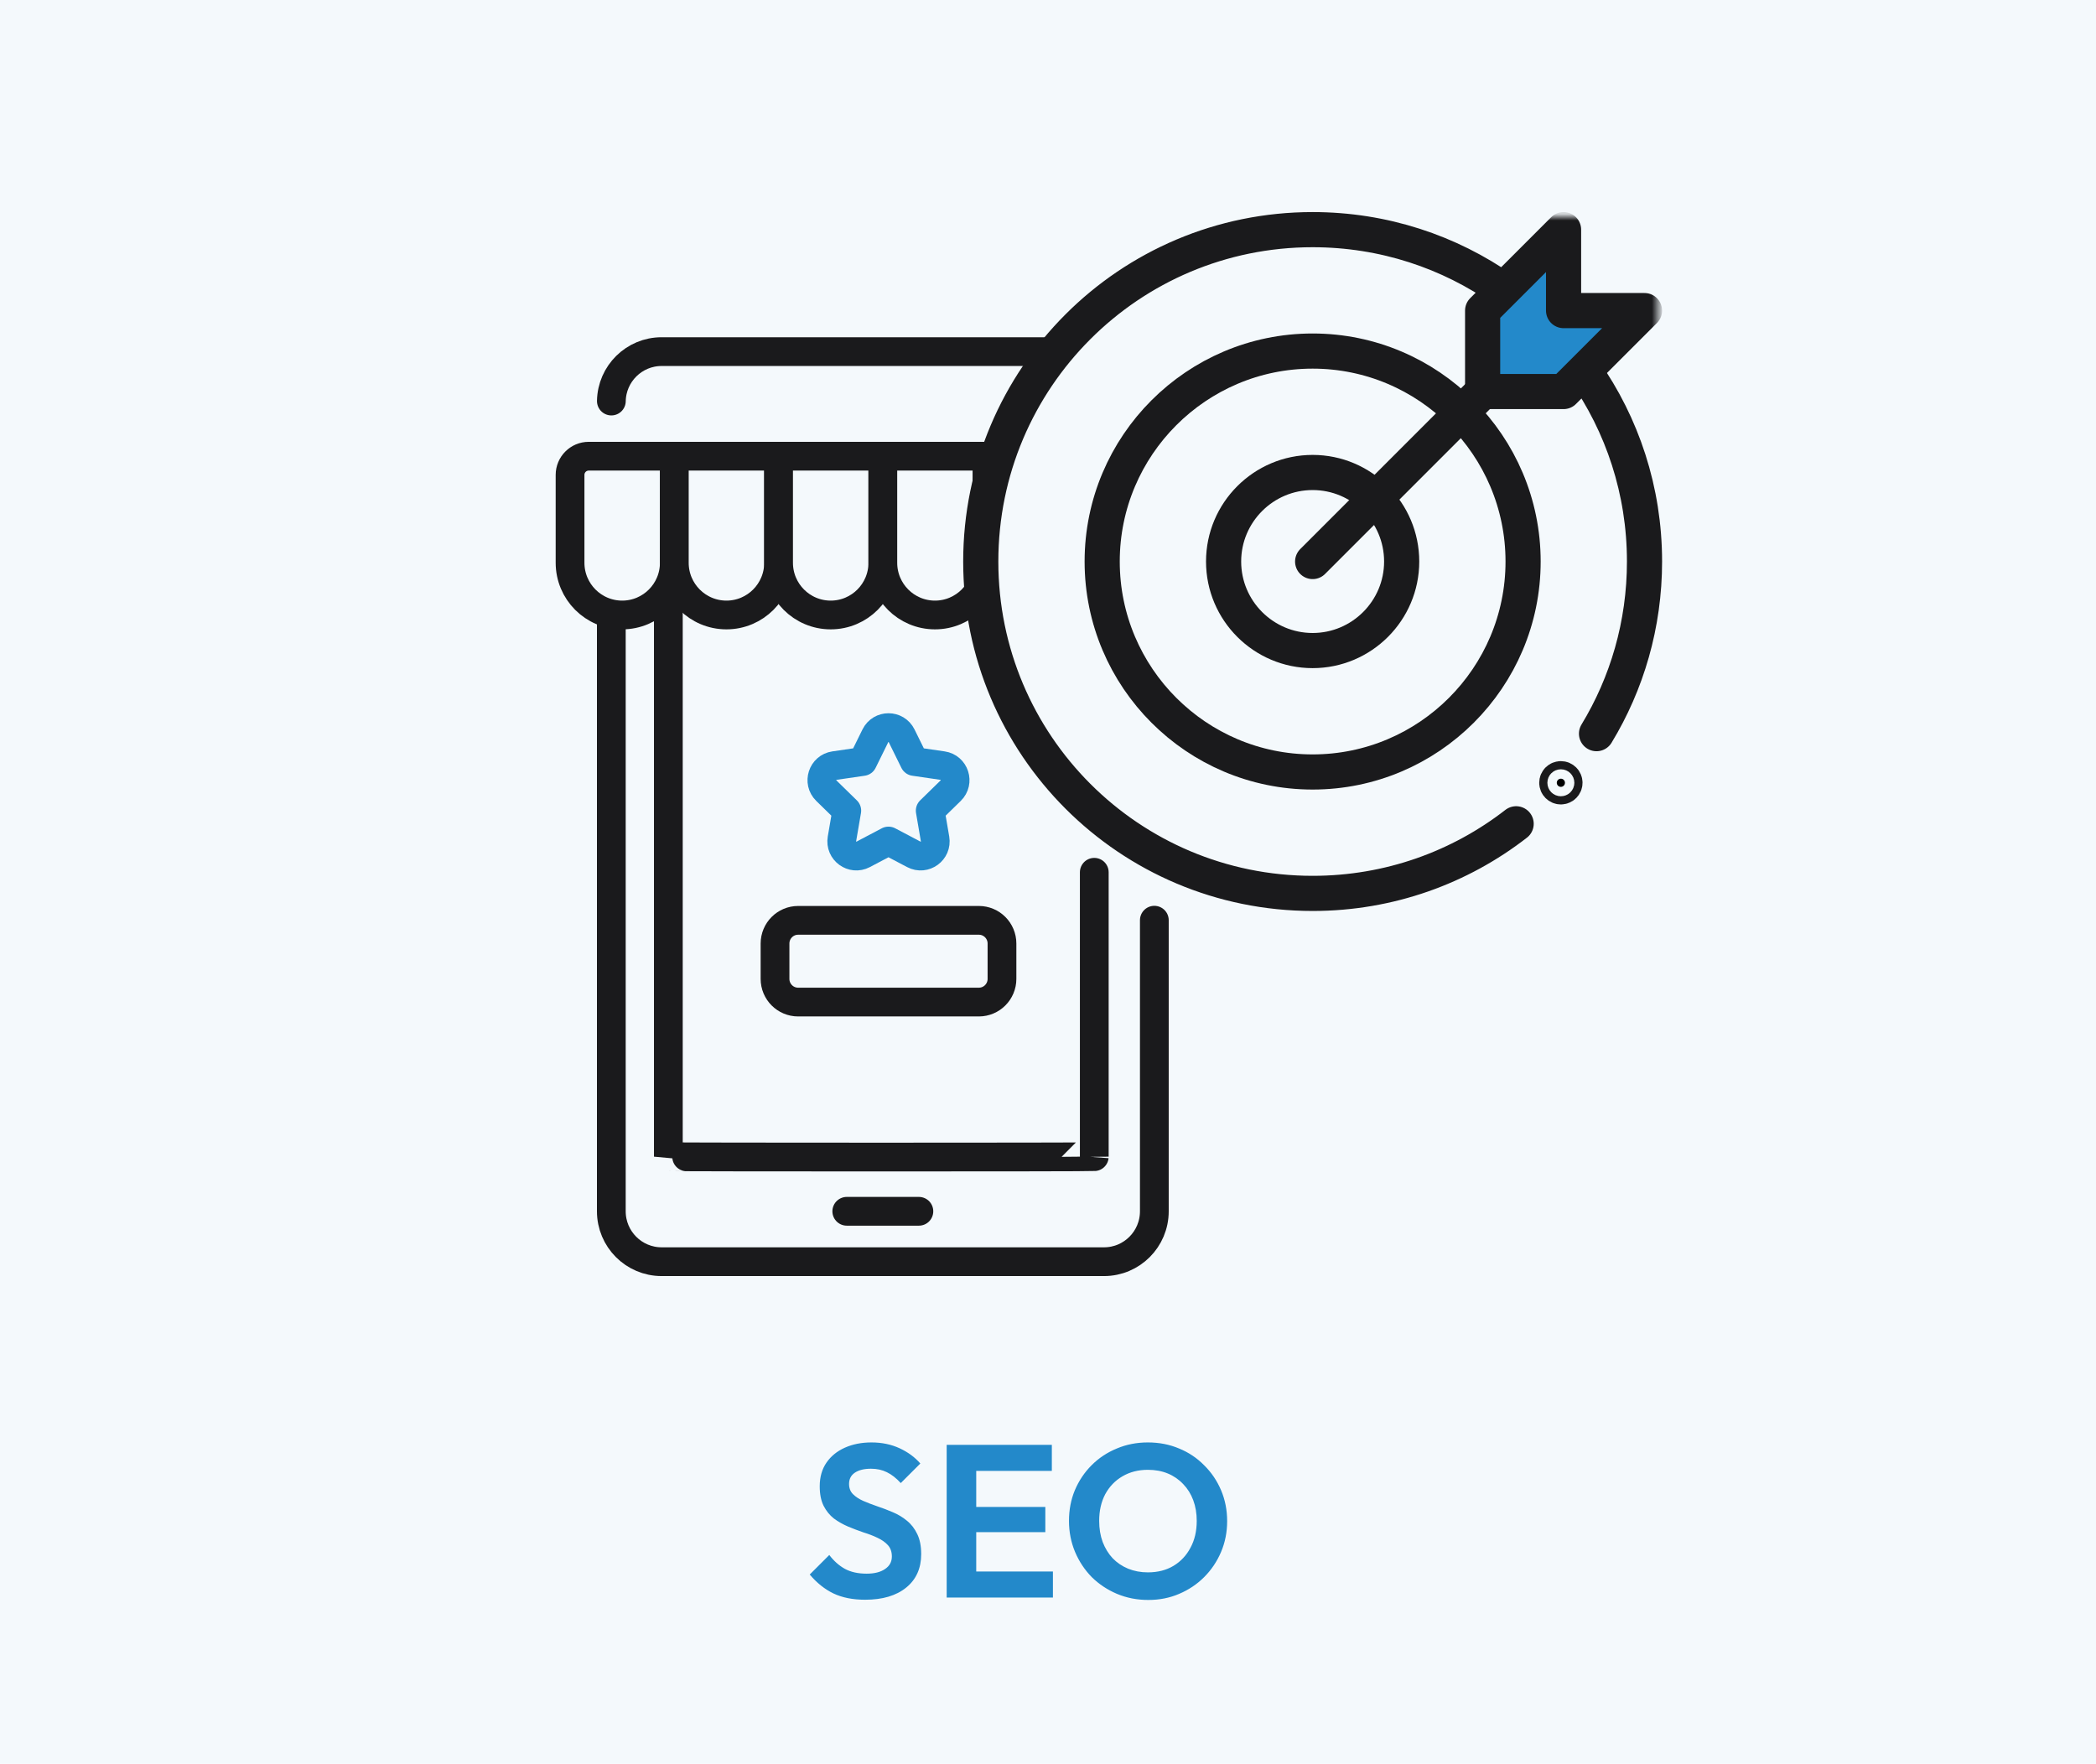 <svg width="328" height="276" viewBox="0 0 328 276" fill="none" xmlns="http://www.w3.org/2000/svg">
<rect width="328" height="276" fill="#F4F9FC"/>
<rect x="101" y="24" width="124" height="129" fill="#F4F9FC"/>
<path d="M135.384 250.34C133.457 250.34 131.803 250.011 130.42 249.354C129.06 248.697 127.825 247.711 126.714 246.396L129.774 243.336C130.477 244.265 131.293 244.991 132.222 245.512C133.151 246.011 134.285 246.26 135.622 246.26C136.823 246.26 137.775 246.022 138.478 245.546C139.203 245.07 139.566 244.413 139.566 243.574C139.566 242.849 139.362 242.259 138.954 241.806C138.546 241.353 138.002 240.967 137.322 240.65C136.665 240.333 135.928 240.049 135.112 239.8C134.319 239.528 133.514 239.222 132.698 238.882C131.905 238.542 131.168 238.123 130.488 237.624C129.831 237.103 129.298 236.445 128.89 235.652C128.482 234.836 128.278 233.816 128.278 232.592C128.278 231.141 128.629 229.906 129.332 228.886C130.035 227.866 130.998 227.084 132.222 226.54C133.446 225.996 134.829 225.724 136.37 225.724C138.002 225.724 139.475 226.03 140.79 226.642C142.105 227.254 143.181 228.047 144.02 229.022L140.96 232.082C140.257 231.311 139.532 230.745 138.784 230.382C138.059 230.019 137.231 229.838 136.302 229.838C135.237 229.838 134.398 230.042 133.786 230.45C133.174 230.858 132.868 231.447 132.868 232.218C132.868 232.875 133.072 233.408 133.48 233.816C133.888 234.224 134.421 234.575 135.078 234.87C135.758 235.165 136.495 235.448 137.288 235.72C138.104 235.992 138.909 236.298 139.702 236.638C140.518 236.978 141.255 237.42 141.912 237.964C142.592 238.508 143.136 239.211 143.544 240.072C143.952 240.911 144.156 241.953 144.156 243.2C144.156 245.421 143.374 247.167 141.81 248.436C140.246 249.705 138.104 250.34 135.384 250.34ZM148.145 250V226.098H152.769V250H148.145ZM151.545 250V245.92H164.771V250H151.545ZM151.545 239.766V235.822H163.581V239.766H151.545ZM151.545 230.178V226.098H164.601V230.178H151.545ZM179.693 250.374C177.948 250.374 176.316 250.057 174.797 249.422C173.301 248.787 171.986 247.915 170.853 246.804C169.742 245.671 168.87 244.356 168.235 242.86C167.6 241.341 167.283 239.721 167.283 237.998C167.283 236.275 167.589 234.677 168.201 233.204C168.836 231.708 169.708 230.405 170.819 229.294C171.952 228.161 173.267 227.288 174.763 226.676C176.259 226.041 177.88 225.724 179.625 225.724C181.393 225.724 183.025 226.041 184.521 226.676C186.017 227.288 187.32 228.161 188.431 229.294C189.564 230.405 190.448 231.708 191.083 233.204C191.718 234.7 192.035 236.309 192.035 238.032C192.035 239.755 191.718 241.364 191.083 242.86C190.448 244.356 189.564 245.671 188.431 246.804C187.32 247.915 186.017 248.787 184.521 249.422C183.048 250.057 181.438 250.374 179.693 250.374ZM179.625 246.056C181.166 246.056 182.504 245.716 183.637 245.036C184.77 244.356 185.654 243.415 186.289 242.214C186.946 241.013 187.275 239.607 187.275 237.998C187.275 236.819 187.094 235.743 186.731 234.768C186.368 233.793 185.847 232.955 185.167 232.252C184.487 231.527 183.682 230.971 182.753 230.586C181.824 230.201 180.781 230.008 179.625 230.008C178.129 230.008 176.803 230.348 175.647 231.028C174.514 231.685 173.618 232.615 172.961 233.816C172.326 235.017 172.009 236.411 172.009 237.998C172.009 239.199 172.19 240.299 172.553 241.296C172.938 242.293 173.46 243.143 174.117 243.846C174.797 244.549 175.602 245.093 176.531 245.478C177.483 245.863 178.514 246.056 179.625 246.056Z" fill="#2389CA"/>
<path d="M180.641 144L180.641 189.548C180.641 193.906 177.116 197.439 172.767 197.439H103.539C99.19 197.439 95.665 193.906 95.665 189.548V97.579" fill="#F4F9FC"/>
<path d="M180.641 144L180.641 189.548C180.641 193.906 177.116 197.439 172.767 197.439H103.539C99.19 197.439 95.665 193.906 95.665 189.548V97.579" stroke="#1A1A1C" stroke-width="4.5" stroke-miterlimit="10" stroke-linecap="round" stroke-linejoin="round"/>
<path d="M95.671 62.759C95.748 58.473 99.242 55.023 103.539 55.023H172.767C177.064 55.023 180.558 58.473 180.635 62.759" fill="#F4F9FC"/>
<path d="M95.671 62.759C95.748 58.473 99.242 55.023 103.539 55.023H172.767C177.064 55.023 180.558 58.473 180.635 62.759" stroke="#1A1A1C" stroke-width="4.5" stroke-miterlimit="10" stroke-linecap="round" stroke-linejoin="round"/>
<path d="M171.242 136.5V181.004C171.242 181.087 104.589 181.087 104.589 181.004V85.04" fill="#F4F9FC"/>
<path d="M171.242 136.5V181.004C171.242 181.087 104.589 181.087 104.589 181.004V85.04" stroke="#1A1A1C" stroke-width="4.5" stroke-miterlimit="10" stroke-linecap="round" stroke-linejoin="round"/>
<path d="M132.511 189.552H143.795" stroke="#1A1A1C" stroke-width="4.5" stroke-miterlimit="10" stroke-linecap="round" stroke-linejoin="round"/>
<path d="M97.365 96.237C92.859 96.237 89.207 92.577 89.207 88.061V74.318C89.207 72.701 90.515 71.39 92.129 71.39H105.522V88.061C105.523 92.577 101.87 96.237 97.365 96.237Z" fill="#F4F9FC" stroke="#1A1A1C" stroke-width="4.5" stroke-miterlimit="10" stroke-linecap="round" stroke-linejoin="round"/>
<path d="M113.68 96.237C109.175 96.237 105.522 92.577 105.522 88.061V71.39H121.838V88.061C121.838 92.577 118.185 96.237 113.68 96.237Z" fill="#F4F9FC" stroke="#1A1A1C" stroke-width="4.5" stroke-miterlimit="10" stroke-linecap="round" stroke-linejoin="round"/>
<path d="M129.996 96.237C125.49 96.237 121.838 92.577 121.838 88.061V71.39H138.153V88.061C138.153 92.577 134.501 96.237 129.996 96.237Z" fill="#F4F9FC" stroke="#1A1A1C" stroke-width="4.5" stroke-miterlimit="10" stroke-linecap="round" stroke-linejoin="round"/>
<path d="M146.311 96.237C141.806 96.237 138.153 92.577 138.153 88.061V71.39H154.469V88.061C154.469 92.577 150.817 96.237 146.311 96.237Z" fill="#F4F9FC" stroke="#1A1A1C" stroke-width="4.5" stroke-miterlimit="10" stroke-linecap="round" stroke-linejoin="round"/>
<path d="M158.936 95.351C156.285 94.004 154.47 91.245 154.47 88.061V71.39H170.783V88.061C170.783 88.133 170.783 88.205 170.778 88.276" fill="#F4F9FC"/>
<path d="M158.936 95.351C156.285 94.004 154.47 91.245 154.47 88.061V71.39H170.783V88.061C170.783 88.133 170.783 88.205 170.778 88.276" stroke="#1A1A1C" stroke-width="4.5" stroke-miterlimit="10" stroke-linecap="round" stroke-linejoin="round"/>
<path d="M170.789 88.273C170.783 88.205 170.783 88.133 170.783 88.061V71.39H184.178C185.79 71.39 187.1 72.702 187.1 74.318V88.061C187.1 88.649 187.037 89.222 186.92 89.772" fill="#F4F9FC"/>
<path d="M170.789 88.273C170.783 88.205 170.783 88.133 170.783 88.061V71.39H184.178C185.79 71.39 187.1 72.702 187.1 74.318V88.061C187.1 88.649 187.037 89.222 186.92 89.772" stroke="#1A1A1C" stroke-width="4.5" stroke-miterlimit="10" stroke-linecap="round" stroke-linejoin="round"/>
<path d="M153.178 156.812H124.903C122.903 156.812 121.282 155.187 121.282 153.183V147.652C121.282 145.647 122.903 144.022 124.903 144.022H153.178C155.178 144.022 156.799 145.647 156.799 147.652V153.183C156.799 155.187 155.178 156.812 153.178 156.812Z" fill="#F4F9FC" stroke="#1A1A1C" stroke-width="4.5" stroke-miterlimit="10" stroke-linecap="round" stroke-linejoin="round"/>
<path d="M141.094 115.143L143.075 119.165L147.504 119.81C149.382 120.084 150.132 122.397 148.773 123.725L145.568 126.856L146.324 131.277C146.645 133.152 144.682 134.582 143.001 133.696L139.04 131.609L135.079 133.696C133.399 134.582 131.435 133.152 131.756 131.277L132.513 126.856L129.308 123.725C127.949 122.397 128.699 120.083 130.577 119.81L135.006 119.165L136.986 115.143C137.827 113.437 140.254 113.437 141.094 115.143Z" fill="#F4F9FC" stroke="#2389CA" stroke-width="4.5" stroke-miterlimit="10" stroke-linecap="round" stroke-linejoin="round"/>
<mask id="mask0_16036_2043" style="mask-type:luminance" maskUnits="userSpaceOnUse" x="130" y="20" width="137" height="131">
<path d="M264.25 147.966V22.75H132.75V147.966H264.25Z" fill="white" stroke="white" stroke-width="5.5"/>
</mask>
<g mask="url(#mask0_16036_2043)">
<path d="M237.26 128.913C228.469 135.742 217.42 139.806 205.413 139.806C176.709 139.806 153.478 116.579 153.478 87.871C153.478 59.168 176.705 35.937 205.413 35.937C216.526 35.937 226.82 39.42 235.263 45.355C235.305 45.382 235.345 45.412 235.387 45.441" fill="#F4F9FC"/>
<path d="M237.26 128.913C228.469 135.742 217.42 139.806 205.413 139.806C176.709 139.806 153.478 116.579 153.478 87.871C153.478 59.168 176.705 35.937 205.413 35.937C216.526 35.937 226.82 39.42 235.263 45.355C235.305 45.382 235.345 45.412 235.387 45.441" stroke="#1A1A1C" stroke-width="5.5" stroke-miterlimit="10" stroke-linecap="round" stroke-linejoin="round"/>
<path d="M205.413 120.806C187.252 120.806 172.479 106.032 172.479 87.871C172.479 69.711 187.252 54.937 205.413 54.937C214.493 54.937 222.726 58.632 228.69 64.594C234.652 70.558 238.347 78.791 238.347 87.871C238.347 106.032 223.573 120.806 205.413 120.806Z" stroke="#1A1A1C" stroke-width="5.5" stroke-miterlimit="10" stroke-linecap="round" stroke-linejoin="round"/>
<path d="M205.413 101.805C197.73 101.805 191.479 95.554 191.479 87.871C191.479 80.189 197.73 73.938 205.413 73.938C209.255 73.938 212.738 75.5 215.261 78.023C217.784 80.546 219.346 84.029 219.346 87.871C219.346 95.554 213.095 101.805 205.413 101.805Z" stroke="#1A1A1C" stroke-width="5.5" stroke-miterlimit="10" stroke-linecap="round" stroke-linejoin="round"/>
<path d="M244.258 121.856C243.905 121.856 243.619 122.142 243.619 122.495C243.619 122.848 243.905 123.134 244.258 123.134C244.611 123.134 244.897 122.848 244.897 122.495C244.897 122.142 244.611 121.856 244.258 121.856Z" fill="black" stroke="#1A1A1C" stroke-width="5.5"/>
<path d="M247.93 58.022C253.864 66.462 257.348 76.756 257.348 87.871C257.348 97.737 254.604 106.956 249.836 114.808" stroke="#1A1A1C" stroke-width="5.5" stroke-miterlimit="10" stroke-linecap="round" stroke-linejoin="round"/>
</g>
<mask id="mask1_16036_2043" style="mask-type:luminance" maskUnits="userSpaceOnUse" x="151" y="33" width="109" height="109">
<path d="M256.709 139.167V36.576H154.117V139.167H256.709Z" fill="white" stroke="white" stroke-width="5.5"/>
</mask>
<g mask="url(#mask1_16036_2043)">
<path d="M232.014 61.271H244.681L257.348 48.604H244.681V35.937L232.014 48.604V61.271Z" fill="#2389CA" stroke="#1A1A1C" stroke-width="5.5" stroke-miterlimit="10" stroke-linecap="round" stroke-linejoin="round"/>
</g>
<path d="M232.014 61.271L205.413 87.872" stroke="#1A1A1C" stroke-width="5.5" stroke-miterlimit="10" stroke-linecap="round" stroke-linejoin="round"/>
</svg>
